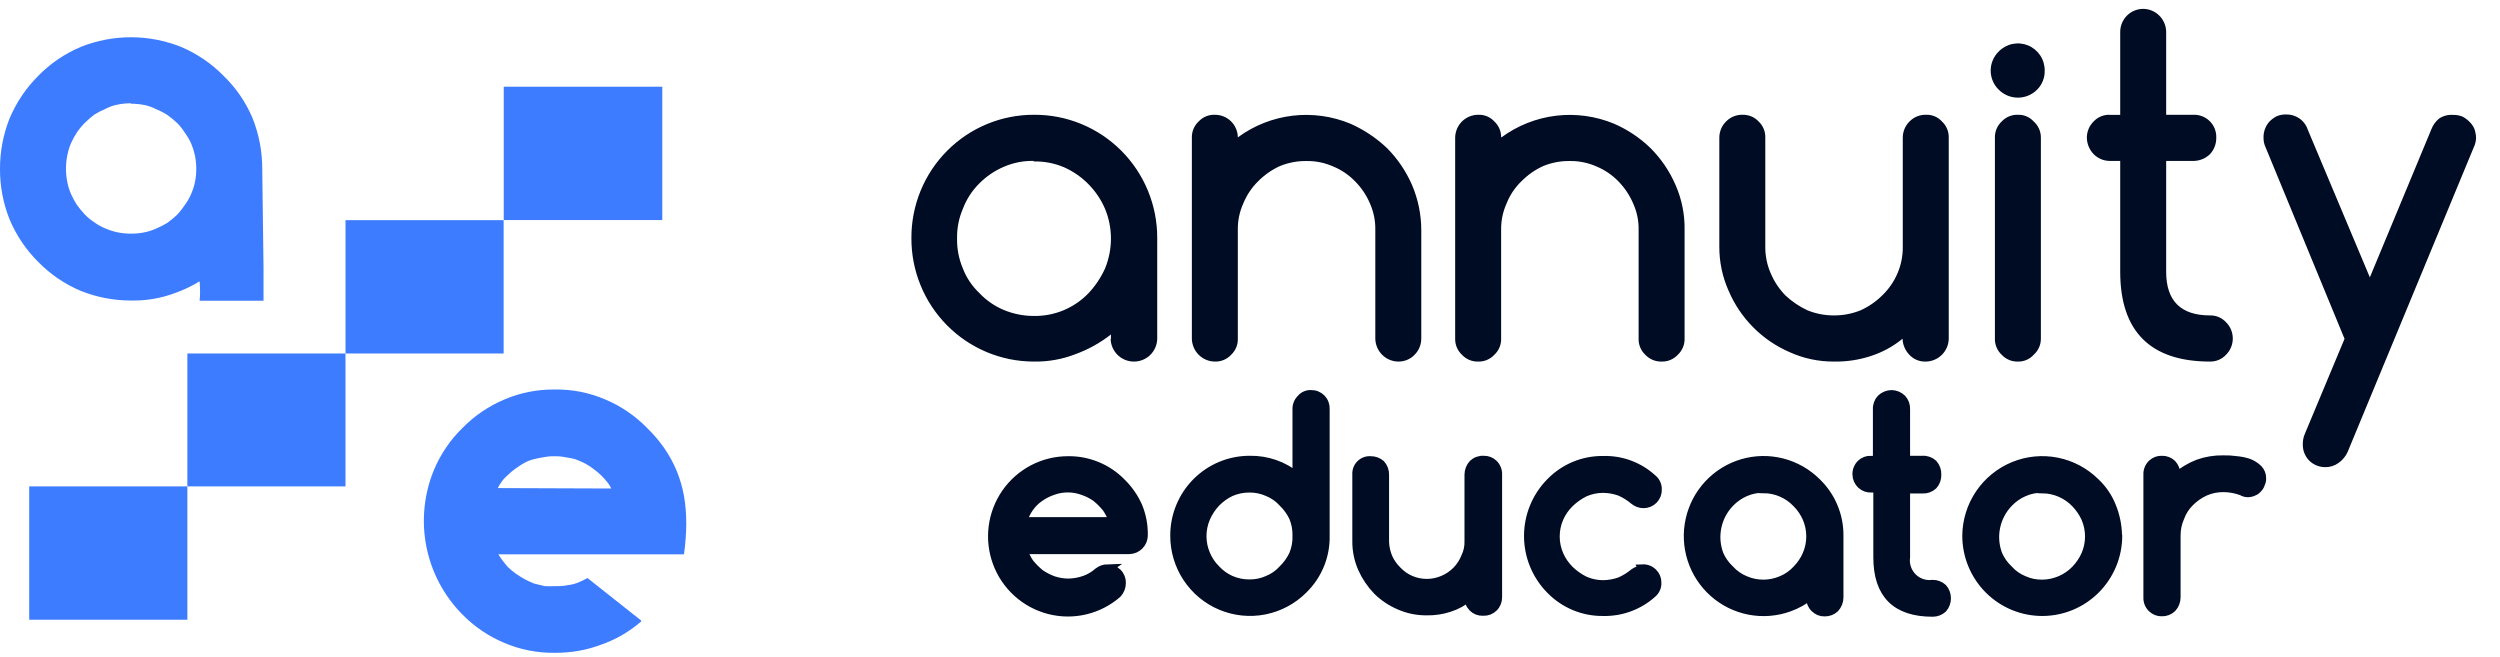 <svg width="137" height="36" viewBox="0 0 137 36" fill="none" xmlns="http://www.w3.org/2000/svg">
<path d="M56.648 8.819C56.086 8.805 55.528 8.915 55.012 9.139C54.51 9.352 54.055 9.661 53.671 10.048C53.273 10.441 52.964 10.916 52.766 11.441C52.545 11.954 52.437 12.508 52.447 13.066C52.436 13.632 52.545 14.194 52.766 14.715C52.964 15.226 53.273 15.686 53.671 16.061C54.048 16.461 54.505 16.777 55.012 16.988C55.531 17.203 56.087 17.314 56.648 17.314C57.209 17.324 57.765 17.218 58.283 17.003C58.8 16.787 59.267 16.467 59.656 16.061C60.027 15.665 60.331 15.21 60.555 14.715C60.77 14.192 60.88 13.632 60.88 13.066C60.879 12.508 60.769 11.956 60.555 11.441C60.118 10.428 59.319 9.617 58.315 9.168C57.788 8.944 57.22 8.834 56.648 8.848V8.819ZM60.88 18.561V18.328C60.286 18.794 59.621 19.161 58.912 19.417C58.19 19.694 57.421 19.829 56.648 19.814C55.765 19.813 54.889 19.637 54.073 19.295C53.257 18.954 52.517 18.454 51.894 17.824C51.271 17.195 50.778 16.447 50.444 15.626C50.109 14.804 49.94 13.925 49.945 13.037C49.942 12.15 50.114 11.271 50.45 10.451C50.787 9.631 51.282 8.886 51.907 8.259C52.531 7.632 53.274 7.135 54.09 6.797C54.907 6.459 55.782 6.287 56.666 6.29C57.552 6.284 58.429 6.455 59.249 6.792C60.068 7.129 60.813 7.625 61.441 8.252C62.068 8.879 62.566 9.625 62.905 10.446C63.244 11.268 63.418 12.148 63.416 13.037V18.561C63.41 18.897 63.272 19.218 63.032 19.452C62.791 19.687 62.469 19.817 62.134 19.814C61.8 19.814 61.48 19.682 61.243 19.448C61.005 19.214 60.868 18.895 60.863 18.561H60.88ZM67.845 7.519C68.722 6.877 69.749 6.471 70.828 6.341C71.906 6.212 72.999 6.363 74.003 6.779C74.746 7.108 75.428 7.563 76.017 8.125C76.592 8.706 77.055 9.39 77.381 10.141C77.712 10.92 77.884 11.759 77.886 12.606V18.538C77.888 18.705 77.857 18.871 77.794 19.026C77.732 19.181 77.638 19.322 77.52 19.441C77.406 19.56 77.269 19.654 77.117 19.718C76.966 19.782 76.803 19.815 76.638 19.814C76.301 19.814 75.978 19.679 75.74 19.44C75.501 19.2 75.367 18.876 75.367 18.538V12.606C75.377 12.102 75.276 11.603 75.071 11.143C74.879 10.693 74.603 10.284 74.258 9.937C73.918 9.585 73.509 9.308 73.057 9.122C72.598 8.918 72.102 8.817 71.6 8.824C71.101 8.817 70.606 8.91 70.143 9.098C69.695 9.303 69.288 9.587 68.942 9.937C68.594 10.28 68.319 10.69 68.135 11.143C67.926 11.602 67.823 12.102 67.833 12.606V18.538C67.841 18.706 67.812 18.873 67.749 19.029C67.686 19.185 67.59 19.326 67.468 19.441C67.355 19.562 67.219 19.658 67.067 19.723C66.914 19.787 66.751 19.818 66.585 19.814C66.248 19.814 65.925 19.679 65.686 19.44C65.448 19.2 65.314 18.876 65.314 18.538V7.542C65.31 7.377 65.341 7.212 65.405 7.059C65.469 6.907 65.565 6.769 65.686 6.657C65.8 6.534 65.94 6.438 66.095 6.374C66.251 6.311 66.418 6.282 66.585 6.29C66.912 6.29 67.226 6.418 67.46 6.648C67.693 6.878 67.827 7.191 67.833 7.519H67.845ZM82.291 7.519C83.168 6.877 84.196 6.471 85.274 6.341C86.352 6.212 87.446 6.363 88.45 6.779C89.195 7.102 89.875 7.558 90.458 8.125C91.035 8.705 91.498 9.389 91.822 10.141C92.163 10.917 92.331 11.758 92.315 12.606V18.538C92.322 18.706 92.292 18.874 92.228 19.03C92.164 19.186 92.067 19.326 91.944 19.441C91.832 19.561 91.697 19.657 91.545 19.721C91.394 19.786 91.231 19.817 91.067 19.814C90.898 19.819 90.731 19.789 90.575 19.725C90.419 19.66 90.278 19.564 90.162 19.441C90.04 19.326 89.943 19.185 89.88 19.029C89.817 18.873 89.789 18.706 89.796 18.538V12.606C89.807 12.102 89.704 11.602 89.495 11.143C89.302 10.695 89.028 10.286 88.688 9.937C88.346 9.587 87.938 9.309 87.486 9.122C87.027 8.918 86.531 8.817 86.029 8.824C85.53 8.816 85.035 8.909 84.572 9.098C84.124 9.301 83.717 9.586 83.371 9.937C83.019 10.277 82.744 10.688 82.564 11.143C82.355 11.602 82.252 12.102 82.262 12.606V18.538C82.269 18.706 82.24 18.874 82.175 19.03C82.112 19.186 82.014 19.326 81.891 19.441C81.779 19.561 81.643 19.657 81.493 19.721C81.341 19.786 81.179 19.817 81.014 19.814C80.847 19.82 80.679 19.791 80.524 19.726C80.368 19.662 80.229 19.564 80.115 19.441C79.991 19.326 79.894 19.186 79.83 19.03C79.766 18.874 79.737 18.706 79.743 18.538V7.542C79.745 7.376 79.779 7.212 79.844 7.059C79.909 6.907 80.002 6.768 80.12 6.652C80.239 6.535 80.378 6.444 80.532 6.382C80.685 6.319 80.849 6.288 81.014 6.29C81.178 6.283 81.341 6.313 81.493 6.376C81.644 6.439 81.78 6.535 81.891 6.657C82.009 6.767 82.103 6.9 82.167 7.049C82.231 7.197 82.263 7.357 82.262 7.519H82.291ZM105.508 19.814C105.344 19.817 105.181 19.786 105.03 19.721C104.879 19.657 104.743 19.561 104.632 19.441C104.403 19.204 104.27 18.89 104.26 18.561C103.745 18.985 103.154 19.307 102.519 19.511C101.869 19.724 101.189 19.826 100.505 19.814C99.669 19.82 98.841 19.645 98.079 19.301C96.574 18.653 95.375 17.449 94.73 15.939C94.387 15.173 94.213 14.342 94.219 13.503V7.542C94.219 7.377 94.251 7.214 94.315 7.062C94.379 6.91 94.473 6.772 94.59 6.657C94.707 6.536 94.847 6.442 95.002 6.379C95.157 6.315 95.323 6.285 95.49 6.29C95.655 6.285 95.818 6.315 95.97 6.378C96.122 6.441 96.26 6.536 96.372 6.657C96.492 6.77 96.587 6.907 96.65 7.06C96.713 7.213 96.743 7.377 96.738 7.542V13.503C96.731 14.014 96.834 14.521 97.04 14.989C97.232 15.438 97.505 15.847 97.847 16.195C98.202 16.527 98.608 16.8 99.048 17.005C99.511 17.193 100.006 17.288 100.505 17.285C101.004 17.287 101.499 17.192 101.961 17.005C102.409 16.802 102.816 16.52 103.163 16.172C103.505 15.84 103.779 15.444 103.97 15.007C104.176 14.539 104.279 14.032 104.272 13.521V7.542C104.272 7.377 104.305 7.214 104.368 7.062C104.432 6.91 104.525 6.772 104.643 6.657C104.76 6.536 104.9 6.442 105.055 6.379C105.209 6.315 105.375 6.285 105.543 6.29C105.707 6.282 105.87 6.311 106.022 6.375C106.173 6.438 106.309 6.535 106.419 6.657C106.54 6.769 106.636 6.907 106.7 7.059C106.764 7.212 106.795 7.377 106.791 7.542V18.561C106.785 18.895 106.648 19.214 106.41 19.448C106.173 19.682 105.853 19.814 105.519 19.814H105.508ZM112.049 3.866C112.055 4.06 112.02 4.253 111.949 4.434C111.876 4.614 111.769 4.778 111.631 4.915C111.353 5.194 110.975 5.351 110.581 5.351C110.187 5.351 109.809 5.194 109.53 4.915C109.39 4.779 109.28 4.616 109.204 4.437C109.128 4.257 109.089 4.064 109.089 3.869C109.089 3.674 109.128 3.481 109.204 3.301C109.28 3.121 109.39 2.959 109.53 2.823C109.735 2.612 109.998 2.468 110.285 2.409C110.572 2.35 110.87 2.378 111.141 2.49C111.412 2.602 111.643 2.793 111.805 3.038C111.967 3.284 112.052 3.572 112.049 3.866ZM109.321 7.542C109.317 7.377 109.348 7.212 109.412 7.059C109.476 6.907 109.572 6.769 109.693 6.657C109.805 6.537 109.941 6.442 110.092 6.379C110.243 6.316 110.406 6.285 110.569 6.29C110.733 6.282 110.897 6.311 111.048 6.375C111.2 6.438 111.336 6.535 111.446 6.657C111.571 6.767 111.671 6.904 111.739 7.056C111.807 7.209 111.842 7.375 111.84 7.542V18.538C111.844 18.708 111.811 18.877 111.743 19.033C111.674 19.189 111.573 19.328 111.446 19.441C111.336 19.564 111.2 19.661 111.049 19.725C110.897 19.79 110.734 19.82 110.569 19.814C110.405 19.817 110.242 19.786 110.091 19.721C109.94 19.657 109.804 19.561 109.693 19.441C109.569 19.326 109.472 19.186 109.408 19.03C109.344 18.874 109.314 18.706 109.321 18.538V7.542ZM115.607 6.296H116.188V1.739C116.189 1.573 116.223 1.409 116.288 1.256C116.353 1.103 116.447 0.965 116.565 0.848C116.683 0.732 116.822 0.64 116.976 0.578C117.129 0.516 117.293 0.485 117.459 0.486C117.788 0.492 118.102 0.626 118.334 0.86C118.567 1.094 118.701 1.409 118.706 1.739V6.29H120.227C120.39 6.287 120.553 6.318 120.704 6.381C120.855 6.443 120.992 6.536 121.107 6.653C121.222 6.77 121.311 6.909 121.37 7.062C121.429 7.215 121.458 7.378 121.452 7.542C121.458 7.877 121.335 8.2 121.11 8.446C120.873 8.677 120.558 8.81 120.227 8.819H118.706V14.896C118.706 16.492 119.513 17.285 121.11 17.285C121.273 17.281 121.436 17.312 121.587 17.377C121.739 17.441 121.874 17.537 121.986 17.658C122.104 17.774 122.197 17.913 122.261 18.066C122.324 18.219 122.357 18.383 122.357 18.549C122.357 18.715 122.324 18.879 122.261 19.032C122.197 19.185 122.104 19.324 121.986 19.441C121.874 19.561 121.739 19.657 121.587 19.721C121.436 19.786 121.273 19.817 121.11 19.814C117.848 19.814 116.188 18.165 116.188 14.896V8.819H115.607C115.277 8.815 114.962 8.681 114.731 8.446C114.497 8.203 114.364 7.88 114.359 7.542C114.359 7.377 114.392 7.214 114.456 7.062C114.519 6.91 114.613 6.772 114.731 6.657C114.843 6.537 114.979 6.442 115.13 6.379C115.281 6.316 115.444 6.285 115.607 6.29V6.296ZM128.481 18.567L124.157 8.079C124.074 7.906 124.035 7.716 124.041 7.525C124.038 7.357 124.069 7.191 124.134 7.036C124.191 6.887 124.277 6.753 124.389 6.639C124.505 6.526 124.638 6.431 124.783 6.36C124.944 6.298 125.116 6.268 125.288 6.272C125.536 6.268 125.779 6.339 125.985 6.476C126.212 6.626 126.381 6.847 126.466 7.106L129.868 15.199L133.24 7.082C133.327 6.855 133.471 6.655 133.658 6.5C133.882 6.349 134.149 6.277 134.418 6.296C134.593 6.291 134.766 6.321 134.929 6.383C135.073 6.455 135.204 6.549 135.318 6.663C135.436 6.775 135.531 6.909 135.596 7.059C135.65 7.217 135.681 7.382 135.689 7.548C135.684 7.741 135.636 7.93 135.55 8.102L128.643 24.784C128.533 25.017 128.365 25.217 128.156 25.366C127.949 25.518 127.698 25.6 127.442 25.599C127.274 25.603 127.107 25.572 126.952 25.509C126.796 25.446 126.655 25.352 126.536 25.232C126.424 25.115 126.335 24.976 126.276 24.824C126.218 24.672 126.19 24.51 126.194 24.347C126.19 24.146 126.229 23.947 126.31 23.764L128.481 18.567Z" fill="#000C24"/>
<path d="M61.019 28.582C60.928 28.319 60.803 28.068 60.648 27.837C60.475 27.622 60.281 27.427 60.067 27.254C59.839 27.093 59.589 26.968 59.324 26.881C59.066 26.788 58.792 26.74 58.517 26.741C58.241 26.74 57.965 26.788 57.705 26.881C57.443 26.969 57.194 27.094 56.968 27.254C56.74 27.411 56.544 27.608 56.387 27.837C56.23 28.063 56.112 28.316 56.039 28.582H61.019ZM60.67 31.181C60.773 31.175 60.876 31.191 60.972 31.227C61.068 31.263 61.156 31.319 61.229 31.391C61.303 31.462 61.361 31.549 61.399 31.644C61.438 31.739 61.457 31.842 61.454 31.945C61.455 32.16 61.374 32.369 61.228 32.527C60.724 32.966 60.121 33.276 59.472 33.43C58.823 33.584 58.146 33.578 57.499 33.412C56.853 33.246 56.256 32.926 55.76 32.478C55.263 32.031 54.882 31.469 54.649 30.842C54.416 30.214 54.338 29.539 54.421 28.874C54.504 28.21 54.747 27.575 55.127 27.025C55.508 26.475 56.016 26.026 56.607 25.715C57.198 25.405 57.856 25.244 58.523 25.244C59.068 25.235 59.608 25.338 60.112 25.545C60.616 25.752 61.073 26.06 61.454 26.45C61.836 26.823 62.143 27.266 62.36 27.755C62.565 28.254 62.666 28.789 62.656 29.328C62.656 29.432 62.637 29.535 62.598 29.631C62.559 29.727 62.501 29.815 62.428 29.888C62.355 29.962 62.269 30.02 62.173 30.06C62.078 30.1 61.976 30.121 61.872 30.121H56.068C56.142 30.385 56.26 30.635 56.416 30.861C56.59 31.074 56.785 31.269 56.997 31.443C57.219 31.594 57.459 31.718 57.711 31.811C57.98 31.902 58.262 31.949 58.547 31.95C58.853 31.945 59.157 31.89 59.446 31.787C59.717 31.69 59.968 31.542 60.183 31.35C60.329 31.235 60.508 31.169 60.694 31.164L60.67 31.181ZM71.072 29.346C71.079 29.004 71.016 28.665 70.886 28.349C70.743 28.047 70.546 27.772 70.305 27.54C70.076 27.285 69.792 27.086 69.476 26.957C69.156 26.814 68.809 26.742 68.46 26.747C68.111 26.746 67.765 26.818 67.444 26.957C67.141 27.101 66.866 27.298 66.632 27.54C66.401 27.783 66.215 28.065 66.08 28.373C65.942 28.691 65.871 29.034 65.871 29.381C65.871 29.728 65.942 30.071 66.08 30.389C66.209 30.694 66.396 30.972 66.632 31.204C66.86 31.452 67.137 31.651 67.444 31.787C67.765 31.926 68.111 31.998 68.46 31.997C68.809 32.002 69.156 31.93 69.476 31.787C69.793 31.658 70.076 31.459 70.305 31.204C70.546 30.97 70.743 30.693 70.886 30.389C71.019 30.066 71.083 29.718 71.072 29.369V29.346ZM68.483 25.221C69.425 25.203 70.344 25.523 71.072 26.124V22.435C71.068 22.327 71.086 22.22 71.126 22.119C71.166 22.019 71.227 21.928 71.304 21.853C71.372 21.773 71.456 21.711 71.552 21.671C71.648 21.63 71.751 21.613 71.855 21.62C71.958 21.618 72.061 21.637 72.156 21.677C72.251 21.716 72.337 21.775 72.409 21.849C72.481 21.924 72.537 22.012 72.573 22.109C72.61 22.205 72.626 22.309 72.621 22.412V29.346C72.634 29.894 72.534 30.438 72.327 30.946C72.12 31.453 71.812 31.912 71.42 32.294C70.842 32.875 70.105 33.27 69.302 33.43C68.5 33.59 67.668 33.506 66.913 33.19C66.158 32.874 65.513 32.34 65.061 31.655C64.609 30.971 64.37 30.167 64.374 29.346C64.373 28.803 64.479 28.266 64.686 27.765C64.892 27.264 65.195 26.808 65.578 26.425C65.96 26.042 66.414 25.738 66.914 25.531C67.413 25.325 67.949 25.219 68.489 25.221H68.483ZM81.252 33.5C81.154 33.503 81.056 33.486 80.964 33.45C80.872 33.414 80.789 33.359 80.718 33.291C80.643 33.214 80.583 33.123 80.544 33.023C80.504 32.923 80.484 32.816 80.486 32.708C80.174 32.971 79.813 33.169 79.424 33.291C79.022 33.424 78.599 33.487 78.176 33.477C77.667 33.482 77.163 33.379 76.696 33.174C76.244 32.983 75.832 32.709 75.483 32.364C75.137 32.006 74.856 31.59 74.653 31.135C74.449 30.666 74.346 30.16 74.351 29.649V26.007C74.343 25.904 74.358 25.801 74.394 25.704C74.429 25.608 74.486 25.52 74.558 25.448C74.631 25.375 74.719 25.319 74.816 25.284C74.912 25.249 75.015 25.235 75.117 25.244C75.32 25.241 75.516 25.314 75.669 25.448C75.81 25.608 75.885 25.817 75.877 26.03V29.695C75.886 29.99 75.949 30.28 76.064 30.552C76.184 30.823 76.356 31.068 76.569 31.274C76.772 31.489 77.017 31.662 77.288 31.781C77.572 31.904 77.878 31.968 78.188 31.968C78.497 31.968 78.803 31.904 79.087 31.781C79.366 31.663 79.618 31.49 79.83 31.274C80.038 31.06 80.202 30.806 80.312 30.529C80.445 30.255 80.509 29.953 80.498 29.649V26.007C80.5 25.791 80.582 25.582 80.73 25.424C80.808 25.353 80.899 25.298 80.999 25.263C81.099 25.228 81.205 25.213 81.31 25.221C81.407 25.217 81.504 25.234 81.595 25.269C81.686 25.304 81.769 25.357 81.838 25.424C81.917 25.499 81.978 25.59 82.017 25.691C82.058 25.791 82.076 25.899 82.071 26.007V32.737C82.072 32.839 82.052 32.941 82.012 33.035C81.973 33.13 81.915 33.216 81.841 33.287C81.768 33.358 81.681 33.414 81.586 33.451C81.491 33.487 81.389 33.504 81.287 33.5H81.252ZM90.011 31.169C90.118 31.164 90.226 31.182 90.326 31.222C90.427 31.263 90.517 31.324 90.591 31.403C90.66 31.472 90.714 31.555 90.75 31.646C90.786 31.737 90.803 31.835 90.8 31.933C90.805 32.043 90.785 32.153 90.74 32.254C90.696 32.355 90.629 32.445 90.544 32.516C89.809 33.177 88.85 33.533 87.863 33.512C87.323 33.52 86.787 33.417 86.288 33.209C85.789 33.002 85.338 32.694 84.961 32.306C84.192 31.525 83.76 30.471 83.76 29.372C83.76 28.273 84.192 27.219 84.961 26.438C85.337 26.049 85.789 25.741 86.288 25.533C86.787 25.326 87.323 25.224 87.863 25.232C88.852 25.204 89.812 25.561 90.544 26.229C90.633 26.298 90.703 26.386 90.752 26.487C90.8 26.588 90.825 26.699 90.823 26.811C90.828 26.914 90.812 27.017 90.776 27.113C90.739 27.209 90.684 27.297 90.613 27.372C90.542 27.446 90.456 27.505 90.362 27.544C90.267 27.584 90.165 27.605 90.063 27.604C89.876 27.602 89.696 27.536 89.552 27.417C89.316 27.217 89.052 27.052 88.768 26.928C88.478 26.825 88.172 26.769 87.863 26.765C87.514 26.763 87.168 26.834 86.847 26.974C86.542 27.124 86.262 27.32 86.017 27.557C85.772 27.794 85.574 28.077 85.437 28.39C85.299 28.708 85.228 29.051 85.228 29.398C85.228 29.745 85.299 30.088 85.437 30.406C85.574 30.721 85.772 31.006 86.017 31.245C86.262 31.482 86.542 31.679 86.847 31.828C87.168 31.968 87.514 32.04 87.863 32.038C88.172 32.033 88.478 31.978 88.768 31.875C89.051 31.752 89.316 31.589 89.552 31.391C89.695 31.289 89.865 31.232 90.04 31.228L90.011 31.169ZM96.639 26.759C96.29 26.754 95.943 26.826 95.623 26.968C95.311 27.106 95.029 27.304 94.793 27.551C94.435 27.921 94.191 28.386 94.088 28.891C93.985 29.395 94.028 29.919 94.213 30.401C94.351 30.708 94.548 30.986 94.793 31.216C95.024 31.469 95.307 31.668 95.623 31.799C95.941 31.937 96.284 32.009 96.63 32.009C96.977 32.009 97.32 31.937 97.637 31.799C97.953 31.667 98.236 31.468 98.467 31.216C98.699 30.98 98.886 30.704 99.019 30.401C99.156 30.082 99.228 29.739 99.228 29.392C99.228 29.046 99.156 28.703 99.019 28.384C98.886 28.082 98.699 27.808 98.467 27.575C98.232 27.325 97.948 27.126 97.634 26.99C97.32 26.854 96.981 26.783 96.639 26.782V26.759ZM99.228 32.749V32.609C98.867 32.898 98.461 33.124 98.026 33.279C97.331 33.527 96.582 33.584 95.858 33.443C95.133 33.302 94.46 32.969 93.907 32.478C93.355 31.987 92.943 31.356 92.716 30.651C92.489 29.946 92.454 29.193 92.616 28.47C92.777 27.747 93.128 27.081 93.633 26.541C94.138 26.001 94.778 25.606 95.487 25.399C96.195 25.191 96.946 25.178 97.661 25.361C98.376 25.544 99.029 25.916 99.553 26.438C99.943 26.815 100.254 27.267 100.464 27.768C100.675 28.269 100.781 28.808 100.777 29.352V32.743C100.776 32.959 100.693 33.168 100.545 33.325C100.396 33.464 100.198 33.539 99.994 33.535C99.895 33.538 99.797 33.521 99.706 33.485C99.614 33.449 99.531 33.394 99.46 33.325C99.382 33.251 99.32 33.16 99.28 33.06C99.24 32.959 99.222 32.851 99.228 32.743V32.749ZM102.536 25.232H102.879V22.435C102.872 22.329 102.888 22.223 102.924 22.123C102.96 22.023 103.015 21.931 103.087 21.853C103.245 21.705 103.452 21.621 103.668 21.62C103.874 21.627 104.07 21.71 104.219 21.853C104.291 21.931 104.347 22.023 104.383 22.123C104.419 22.223 104.434 22.329 104.428 22.435V25.221H105.351C105.457 25.213 105.562 25.228 105.662 25.263C105.762 25.298 105.854 25.353 105.932 25.424C106.073 25.584 106.148 25.793 106.14 26.007C106.15 26.221 106.075 26.431 105.932 26.59C105.854 26.662 105.762 26.718 105.663 26.754C105.563 26.79 105.457 26.805 105.351 26.799H104.428V30.534C104.401 30.736 104.421 30.941 104.486 31.133C104.551 31.326 104.66 31.501 104.803 31.645C104.945 31.788 105.12 31.897 105.312 31.962C105.503 32.027 105.708 32.047 105.908 32.02C106.112 32.018 106.309 32.093 106.46 32.23C106.594 32.384 106.668 32.582 106.668 32.786C106.668 32.991 106.594 33.189 106.46 33.343C106.309 33.48 106.112 33.555 105.908 33.553C103.9 33.553 102.902 32.556 102.902 30.534V26.747H102.559C102.458 26.753 102.356 26.739 102.26 26.705C102.164 26.671 102.077 26.618 102.001 26.549C101.927 26.479 101.867 26.396 101.825 26.303C101.783 26.21 101.761 26.109 101.758 26.007C101.753 25.899 101.771 25.791 101.812 25.691C101.851 25.59 101.912 25.499 101.99 25.424C102.061 25.356 102.145 25.303 102.237 25.268C102.329 25.233 102.426 25.217 102.524 25.221L102.536 25.232ZM116.054 29.358C116.054 29.903 115.947 30.443 115.739 30.947C115.531 31.451 115.226 31.909 114.842 32.295C114.457 32.681 114.001 32.987 113.499 33.196C112.997 33.404 112.459 33.512 111.916 33.512C111.372 33.512 110.834 33.404 110.332 33.196C109.83 32.987 109.374 32.681 108.989 32.295C108.605 31.909 108.3 31.451 108.092 30.947C107.884 30.443 107.777 29.903 107.777 29.358C107.784 28.54 108.031 27.744 108.487 27.067C108.943 26.39 109.588 25.863 110.341 25.552C111.093 25.241 111.92 25.16 112.719 25.319C113.517 25.477 114.251 25.869 114.829 26.444C115.218 26.81 115.521 27.258 115.717 27.755C115.921 28.255 116.031 28.788 116.042 29.328L116.054 29.358ZM111.916 26.759C111.566 26.754 111.219 26.825 110.9 26.968C110.587 27.105 110.305 27.303 110.07 27.551C109.712 27.921 109.467 28.386 109.365 28.891C109.261 29.395 109.305 29.919 109.49 30.401C109.627 30.708 109.824 30.986 110.07 31.216C110.299 31.471 110.583 31.67 110.9 31.799C111.219 31.942 111.566 32.014 111.916 32.009C112.257 32.005 112.594 31.934 112.908 31.799C113.222 31.664 113.506 31.468 113.744 31.222C113.973 30.983 114.159 30.708 114.295 30.406C114.433 30.088 114.504 29.745 114.504 29.398C114.504 29.051 114.433 28.708 114.295 28.39C114.158 28.091 113.972 27.817 113.744 27.58C113.507 27.332 113.223 27.134 112.909 26.998C112.595 26.862 112.258 26.791 111.916 26.788V26.759ZM119.252 26.007V26.147C119.609 25.84 120.015 25.596 120.453 25.424C120.898 25.265 121.368 25.188 121.841 25.197C122.073 25.192 122.306 25.205 122.537 25.238C122.772 25.258 123.004 25.305 123.228 25.378C123.417 25.453 123.591 25.564 123.738 25.704C123.805 25.771 123.857 25.852 123.892 25.94C123.927 26.028 123.944 26.122 123.941 26.217C123.945 26.32 123.921 26.423 123.872 26.514C123.845 26.613 123.791 26.701 123.715 26.77C123.654 26.845 123.574 26.901 123.483 26.934C123.389 26.979 123.286 27.003 123.181 27.003C123.067 27.003 122.954 26.97 122.856 26.91C122.532 26.788 122.188 26.724 121.841 26.724C121.491 26.721 121.145 26.793 120.825 26.934C120.515 27.076 120.234 27.273 119.995 27.516C119.757 27.75 119.575 28.035 119.461 28.349C119.321 28.663 119.25 29.003 119.252 29.346V32.737C119.251 32.954 119.168 33.162 119.02 33.32C118.871 33.459 118.672 33.535 118.468 33.529C118.37 33.532 118.272 33.515 118.181 33.479C118.088 33.443 118.005 33.389 117.934 33.32C117.856 33.245 117.795 33.154 117.755 33.054C117.715 32.953 117.697 32.845 117.702 32.737V26.007C117.697 25.899 117.715 25.791 117.756 25.691C117.795 25.59 117.856 25.499 117.934 25.424C118.005 25.356 118.089 25.303 118.181 25.268C118.273 25.233 118.37 25.217 118.468 25.221C118.67 25.214 118.866 25.288 119.014 25.424C119.161 25.582 119.244 25.791 119.246 26.007H119.252Z" fill="#000C24"/>
<path d="M61.019 28.582C60.928 28.319 60.803 28.068 60.648 27.837C60.475 27.622 60.281 27.427 60.067 27.254C59.839 27.093 59.589 26.968 59.324 26.881C59.066 26.788 58.792 26.74 58.517 26.741C58.241 26.74 57.965 26.788 57.705 26.881C57.443 26.969 57.194 27.094 56.968 27.254C56.74 27.411 56.544 27.608 56.387 27.837C56.23 28.063 56.112 28.316 56.039 28.582H61.019ZM60.67 31.181C60.773 31.175 60.876 31.191 60.972 31.227C61.068 31.263 61.156 31.319 61.229 31.391C61.303 31.462 61.361 31.549 61.399 31.644C61.438 31.739 61.457 31.842 61.454 31.945C61.455 32.16 61.374 32.369 61.228 32.527C60.724 32.966 60.121 33.276 59.472 33.43C58.823 33.584 58.146 33.578 57.499 33.412C56.853 33.246 56.256 32.926 55.76 32.478C55.263 32.031 54.882 31.469 54.649 30.842C54.416 30.214 54.338 29.539 54.421 28.874C54.504 28.21 54.747 27.575 55.127 27.025C55.508 26.475 56.016 26.026 56.607 25.715C57.198 25.405 57.856 25.244 58.523 25.244C59.068 25.235 59.608 25.338 60.112 25.545C60.616 25.752 61.073 26.06 61.454 26.45C61.836 26.823 62.143 27.266 62.36 27.755C62.565 28.254 62.666 28.789 62.656 29.328C62.656 29.432 62.637 29.535 62.598 29.631C62.559 29.727 62.501 29.815 62.428 29.888C62.355 29.962 62.269 30.02 62.173 30.06C62.078 30.1 61.976 30.121 61.872 30.121H56.068C56.142 30.385 56.26 30.635 56.416 30.861C56.59 31.074 56.785 31.269 56.997 31.443C57.219 31.594 57.459 31.718 57.711 31.811C57.98 31.902 58.262 31.949 58.547 31.95C58.853 31.945 59.157 31.89 59.446 31.787C59.717 31.69 59.968 31.542 60.183 31.35C60.329 31.235 60.508 31.169 60.694 31.164L60.67 31.181ZM71.072 29.346C71.079 29.004 71.016 28.665 70.886 28.349C70.743 28.047 70.546 27.772 70.305 27.54C70.076 27.285 69.792 27.086 69.476 26.957C69.156 26.814 68.809 26.742 68.46 26.747C68.111 26.746 67.765 26.818 67.444 26.957C67.141 27.101 66.866 27.298 66.632 27.54C66.401 27.783 66.215 28.065 66.08 28.373C65.942 28.691 65.871 29.034 65.871 29.381C65.871 29.728 65.942 30.071 66.08 30.389C66.209 30.694 66.396 30.972 66.632 31.204C66.86 31.452 67.137 31.651 67.444 31.787C67.765 31.926 68.111 31.998 68.46 31.997C68.809 32.002 69.156 31.93 69.476 31.787C69.793 31.658 70.076 31.459 70.305 31.204C70.546 30.97 70.743 30.693 70.886 30.389C71.019 30.066 71.083 29.718 71.072 29.369V29.346ZM68.483 25.221C69.425 25.203 70.344 25.523 71.072 26.124V22.435C71.068 22.327 71.086 22.22 71.126 22.119C71.166 22.019 71.227 21.928 71.304 21.853C71.372 21.773 71.456 21.711 71.552 21.671C71.648 21.63 71.751 21.613 71.855 21.62C71.958 21.618 72.061 21.637 72.156 21.677C72.251 21.716 72.337 21.775 72.409 21.849C72.481 21.924 72.537 22.012 72.573 22.109C72.61 22.205 72.626 22.309 72.621 22.412V29.346C72.634 29.894 72.534 30.438 72.327 30.946C72.12 31.453 71.812 31.912 71.42 32.294C70.842 32.875 70.105 33.27 69.302 33.43C68.5 33.59 67.668 33.506 66.913 33.19C66.158 32.874 65.513 32.34 65.061 31.655C64.609 30.971 64.37 30.167 64.374 29.346C64.373 28.803 64.479 28.266 64.686 27.765C64.892 27.264 65.195 26.808 65.578 26.425C65.96 26.042 66.414 25.738 66.914 25.531C67.413 25.325 67.949 25.219 68.489 25.221H68.483ZM81.252 33.5C81.154 33.503 81.056 33.486 80.964 33.45C80.872 33.414 80.789 33.359 80.718 33.291C80.643 33.214 80.583 33.123 80.544 33.023C80.504 32.923 80.484 32.816 80.486 32.708C80.174 32.971 79.813 33.169 79.424 33.291C79.022 33.424 78.599 33.487 78.176 33.477C77.667 33.482 77.163 33.379 76.696 33.174C76.244 32.983 75.832 32.709 75.483 32.364C75.137 32.006 74.856 31.59 74.653 31.135C74.449 30.666 74.346 30.16 74.351 29.649V26.007C74.343 25.904 74.358 25.801 74.394 25.704C74.429 25.608 74.486 25.52 74.558 25.448C74.631 25.375 74.719 25.319 74.816 25.284C74.912 25.249 75.015 25.235 75.117 25.244C75.32 25.241 75.516 25.314 75.669 25.448C75.81 25.608 75.885 25.817 75.877 26.03V29.695C75.886 29.99 75.949 30.28 76.064 30.552C76.184 30.823 76.356 31.068 76.569 31.274C76.772 31.489 77.017 31.662 77.288 31.781C77.572 31.904 77.878 31.968 78.188 31.968C78.497 31.968 78.803 31.904 79.087 31.781C79.366 31.663 79.618 31.49 79.83 31.274C80.038 31.06 80.201 30.806 80.312 30.529C80.445 30.255 80.509 29.953 80.498 29.649V26.007C80.5 25.791 80.582 25.582 80.73 25.424C80.808 25.353 80.899 25.298 80.999 25.263C81.099 25.228 81.205 25.213 81.31 25.221C81.407 25.217 81.504 25.234 81.595 25.269C81.686 25.304 81.769 25.357 81.838 25.424C81.917 25.499 81.978 25.59 82.017 25.691C82.058 25.791 82.076 25.899 82.071 26.007V32.737C82.072 32.839 82.052 32.941 82.012 33.035C81.973 33.13 81.915 33.216 81.841 33.287C81.768 33.358 81.681 33.414 81.586 33.451C81.491 33.487 81.389 33.504 81.287 33.5H81.252ZM90.011 31.169C90.118 31.164 90.226 31.182 90.326 31.222C90.427 31.263 90.517 31.324 90.591 31.403C90.66 31.472 90.714 31.555 90.75 31.646C90.786 31.737 90.803 31.835 90.8 31.933C90.805 32.043 90.785 32.153 90.74 32.254C90.696 32.355 90.629 32.445 90.544 32.516C89.809 33.177 88.85 33.533 87.863 33.512C87.323 33.52 86.787 33.417 86.288 33.209C85.789 33.002 85.338 32.694 84.961 32.306C84.192 31.525 83.76 30.471 83.76 29.372C83.76 28.273 84.192 27.219 84.961 26.438C85.337 26.049 85.789 25.741 86.288 25.533C86.787 25.326 87.323 25.224 87.863 25.232C88.852 25.204 89.812 25.561 90.544 26.229C90.633 26.298 90.703 26.386 90.752 26.487C90.8 26.588 90.825 26.699 90.823 26.811C90.828 26.914 90.812 27.017 90.776 27.113C90.739 27.209 90.684 27.297 90.613 27.372C90.542 27.446 90.456 27.505 90.362 27.544C90.267 27.584 90.165 27.605 90.063 27.604C89.876 27.602 89.696 27.536 89.552 27.417C89.316 27.217 89.052 27.052 88.768 26.928C88.478 26.825 88.172 26.769 87.863 26.765C87.514 26.763 87.168 26.834 86.847 26.974C86.542 27.124 86.262 27.32 86.017 27.557C85.772 27.794 85.574 28.077 85.437 28.39C85.299 28.708 85.228 29.051 85.228 29.398C85.228 29.745 85.299 30.088 85.437 30.406C85.574 30.721 85.772 31.006 86.017 31.245C86.262 31.482 86.542 31.679 86.847 31.828C87.168 31.968 87.514 32.04 87.863 32.038C88.172 32.033 88.478 31.978 88.768 31.875C89.051 31.752 89.316 31.589 89.552 31.391C89.695 31.289 89.865 31.232 90.04 31.228L90.011 31.169ZM96.639 26.759C96.29 26.754 95.943 26.826 95.623 26.968C95.311 27.106 95.029 27.304 94.793 27.551C94.435 27.921 94.191 28.386 94.088 28.891C93.985 29.395 94.028 29.919 94.213 30.401C94.35 30.708 94.548 30.986 94.793 31.216C95.024 31.469 95.307 31.668 95.623 31.799C95.941 31.937 96.284 32.009 96.63 32.009C96.977 32.009 97.32 31.937 97.637 31.799C97.953 31.667 98.236 31.468 98.467 31.216C98.699 30.98 98.886 30.704 99.019 30.401C99.156 30.082 99.228 29.739 99.228 29.392C99.228 29.046 99.156 28.703 99.019 28.384C98.886 28.082 98.699 27.808 98.467 27.575C98.232 27.325 97.948 27.126 97.634 26.99C97.32 26.854 96.981 26.783 96.639 26.782V26.759ZM99.228 32.749V32.609C98.867 32.898 98.461 33.124 98.026 33.279C97.331 33.527 96.582 33.584 95.858 33.443C95.133 33.302 94.46 32.969 93.907 32.478C93.355 31.987 92.943 31.356 92.716 30.651C92.489 29.946 92.454 29.193 92.616 28.47C92.777 27.747 93.128 27.081 93.633 26.541C94.138 26.001 94.778 25.606 95.487 25.399C96.195 25.191 96.946 25.178 97.661 25.361C98.376 25.544 99.029 25.916 99.553 26.438C99.943 26.815 100.254 27.267 100.464 27.768C100.675 28.269 100.781 28.808 100.777 29.352V32.743C100.776 32.959 100.693 33.168 100.545 33.325C100.396 33.464 100.198 33.539 99.994 33.535C99.895 33.538 99.797 33.521 99.706 33.485C99.614 33.449 99.531 33.394 99.46 33.325C99.382 33.251 99.32 33.16 99.28 33.06C99.24 32.959 99.222 32.851 99.228 32.743V32.749ZM102.536 25.232H102.879V22.435C102.872 22.329 102.888 22.223 102.924 22.123C102.96 22.023 103.015 21.931 103.087 21.853C103.245 21.705 103.452 21.621 103.668 21.62C103.874 21.627 104.07 21.71 104.219 21.853C104.291 21.931 104.347 22.023 104.383 22.123C104.419 22.223 104.434 22.329 104.428 22.435V25.221H105.351C105.457 25.213 105.562 25.228 105.662 25.263C105.762 25.298 105.854 25.353 105.932 25.424C106.073 25.584 106.148 25.793 106.14 26.007C106.15 26.221 106.075 26.431 105.932 26.59C105.854 26.662 105.762 26.718 105.663 26.754C105.563 26.79 105.457 26.805 105.351 26.799H104.428V30.534C104.401 30.736 104.421 30.941 104.486 31.133C104.551 31.326 104.66 31.501 104.803 31.645C104.945 31.788 105.12 31.897 105.312 31.962C105.503 32.027 105.708 32.047 105.908 32.02C106.112 32.018 106.309 32.093 106.46 32.23C106.594 32.384 106.668 32.582 106.668 32.786C106.668 32.991 106.594 33.189 106.46 33.343C106.309 33.48 106.112 33.555 105.908 33.553C103.9 33.553 102.902 32.556 102.902 30.534V26.747H102.559C102.458 26.753 102.356 26.739 102.26 26.705C102.164 26.671 102.077 26.618 102.001 26.549C101.927 26.479 101.867 26.396 101.825 26.303C101.783 26.21 101.761 26.109 101.758 26.007C101.753 25.899 101.771 25.791 101.812 25.691C101.851 25.59 101.912 25.499 101.99 25.424C102.061 25.356 102.145 25.303 102.237 25.268C102.329 25.233 102.426 25.217 102.524 25.221L102.536 25.232ZM116.054 29.358C116.054 29.903 115.947 30.443 115.739 30.947C115.531 31.451 115.226 31.909 114.842 32.295C114.457 32.681 114.001 32.987 113.499 33.196C112.997 33.404 112.459 33.512 111.916 33.512C111.372 33.512 110.834 33.404 110.332 33.196C109.83 32.987 109.374 32.681 108.989 32.295C108.605 31.909 108.3 31.451 108.092 30.947C107.884 30.443 107.777 29.903 107.777 29.358C107.784 28.54 108.031 27.744 108.487 27.067C108.943 26.39 109.588 25.863 110.341 25.552C111.093 25.241 111.92 25.16 112.719 25.319C113.517 25.477 114.251 25.869 114.829 26.444C115.218 26.81 115.521 27.258 115.717 27.755C115.921 28.255 116.031 28.788 116.042 29.328L116.054 29.358ZM111.916 26.759C111.566 26.754 111.219 26.825 110.9 26.968C110.587 27.105 110.305 27.303 110.07 27.551C109.712 27.921 109.467 28.386 109.365 28.891C109.261 29.395 109.305 29.919 109.49 30.401C109.627 30.708 109.824 30.986 110.07 31.216C110.299 31.471 110.583 31.67 110.9 31.799C111.219 31.942 111.566 32.014 111.916 32.009C112.257 32.005 112.594 31.934 112.908 31.799C113.222 31.664 113.506 31.468 113.744 31.222C113.973 30.983 114.159 30.708 114.295 30.406C114.433 30.088 114.504 29.745 114.504 29.398C114.504 29.051 114.433 28.708 114.295 28.39C114.158 28.091 113.972 27.817 113.744 27.58C113.507 27.332 113.223 27.134 112.909 26.998C112.595 26.862 112.258 26.791 111.916 26.788V26.759ZM119.252 26.007V26.147C119.609 25.84 120.015 25.596 120.453 25.424C120.898 25.265 121.368 25.188 121.841 25.197C122.073 25.192 122.306 25.205 122.537 25.238C122.772 25.258 123.004 25.305 123.228 25.378C123.417 25.453 123.591 25.564 123.738 25.704C123.805 25.771 123.857 25.852 123.892 25.94C123.927 26.028 123.944 26.122 123.941 26.217C123.945 26.32 123.921 26.423 123.872 26.514C123.845 26.613 123.791 26.701 123.715 26.77C123.654 26.845 123.574 26.901 123.483 26.934C123.389 26.979 123.286 27.003 123.181 27.003C123.067 27.003 122.954 26.97 122.856 26.91C122.532 26.788 122.188 26.724 121.841 26.724C121.491 26.721 121.145 26.793 120.825 26.934C120.515 27.076 120.234 27.273 119.995 27.516C119.757 27.75 119.575 28.035 119.461 28.349C119.321 28.663 119.25 29.003 119.252 29.346V32.737C119.251 32.954 119.168 33.162 119.02 33.32C118.871 33.459 118.672 33.535 118.468 33.529C118.37 33.532 118.272 33.515 118.18 33.479C118.088 33.443 118.005 33.389 117.934 33.32C117.856 33.245 117.795 33.154 117.755 33.054C117.715 32.953 117.697 32.845 117.702 32.737V26.007C117.697 25.899 117.715 25.791 117.755 25.691C117.795 25.59 117.856 25.499 117.934 25.424C118.005 25.356 118.089 25.303 118.181 25.268C118.273 25.233 118.37 25.217 118.468 25.221C118.67 25.214 118.866 25.288 119.014 25.424C119.161 25.582 119.244 25.791 119.246 26.007H119.252Z" stroke="#000C24" stroke-width="0.488" stroke-miterlimit="10"/>
<path d="M10.268 26.654H1.602V33.961H10.268V26.654Z" fill="#3D7BFF"/>
<path d="M18.933 19.371H10.268L10.268 26.654H18.933V19.371Z" fill="#3D7BFF"/>
<path d="M27.599 12.065H18.934V19.371L27.599 19.371V12.065Z" fill="#3D7BFF"/>
<path d="M36.293 4.752H27.605V12.059H36.293V4.752Z" fill="#3D7BFF"/>
<path fill-rule="evenodd" clip-rule="evenodd" d="M33.495 26.77C33.45 26.672 33.396 26.579 33.333 26.491C33.106 26.19 32.836 25.925 32.532 25.704C32.386 25.59 32.231 25.488 32.068 25.401C31.894 25.314 31.716 25.236 31.534 25.168C31.343 25.116 31.149 25.077 30.953 25.052C30.762 25.012 30.567 24.996 30.373 25.005C30.188 24.997 30.003 25.013 29.821 25.052C29.625 25.077 29.431 25.116 29.241 25.168C29.056 25.213 28.878 25.284 28.713 25.378C28.553 25.471 28.398 25.572 28.248 25.681C28.091 25.792 27.944 25.917 27.807 26.054C27.667 26.174 27.543 26.313 27.442 26.467C27.379 26.555 27.325 26.649 27.279 26.747L33.495 26.77ZM35.138 34.007V34.054C34.492 34.615 33.745 35.048 32.938 35.33C32.125 35.634 31.263 35.784 30.396 35.773C29.454 35.786 28.519 35.604 27.651 35.237C26.779 34.874 25.99 34.339 25.329 33.663C24.329 32.651 23.647 31.365 23.368 29.967C23.09 28.568 23.227 27.118 23.762 25.797C24.122 24.922 24.655 24.129 25.329 23.467C25.99 22.79 26.779 22.253 27.651 21.888C28.518 21.518 29.453 21.334 30.396 21.346C31.34 21.329 32.278 21.512 33.147 21.882C34.019 22.246 34.809 22.783 35.469 23.461C35.812 23.794 36.123 24.159 36.397 24.55C37.529 26.194 37.802 28.006 37.483 30.377H27.308C27.378 30.47 27.424 30.564 27.494 30.657C27.61 30.797 27.72 30.96 27.86 31.1C27.991 31.224 28.13 31.339 28.277 31.443C28.435 31.553 28.597 31.654 28.765 31.746C28.929 31.834 29.097 31.911 29.27 31.979L29.85 32.119C30.044 32.131 30.238 32.131 30.431 32.119C30.648 32.129 30.867 32.113 31.081 32.073C31.279 32.05 31.474 32.003 31.661 31.933C31.844 31.857 32.022 31.771 32.195 31.677L35.138 34.007Z" fill="#3D7BFF"/>
<path fill-rule="evenodd" clip-rule="evenodd" d="M7.174 5.66C6.932 5.659 6.691 5.683 6.454 5.73C6.221 5.773 5.996 5.852 5.787 5.963C5.571 6.053 5.363 6.16 5.166 6.284C4.985 6.419 4.814 6.567 4.655 6.727C4.491 6.889 4.344 7.066 4.214 7.257C4.093 7.442 3.986 7.637 3.895 7.84C3.8 8.06 3.73 8.291 3.686 8.527C3.638 8.765 3.615 9.007 3.616 9.25C3.616 9.49 3.639 9.73 3.686 9.966C3.731 10.198 3.801 10.425 3.895 10.642C3.986 10.845 4.092 11.039 4.214 11.225C4.348 11.414 4.496 11.593 4.655 11.761C4.809 11.92 4.98 12.06 5.166 12.18C5.357 12.321 5.566 12.437 5.787 12.524C6.001 12.618 6.225 12.688 6.454 12.734C6.691 12.781 6.932 12.805 7.174 12.804C7.421 12.805 7.668 12.782 7.911 12.734C8.135 12.689 8.353 12.618 8.561 12.524C8.776 12.434 8.984 12.327 9.182 12.204C9.37 12.069 9.549 11.921 9.716 11.761C9.87 11.594 10.009 11.415 10.134 11.225C10.272 11.039 10.386 10.838 10.476 10.625C10.666 10.194 10.761 9.727 10.755 9.255C10.757 9.011 10.733 8.767 10.685 8.527C10.636 8.3 10.566 8.077 10.476 7.863C10.382 7.658 10.267 7.463 10.134 7.28C10.014 7.089 9.874 6.911 9.716 6.75C9.549 6.59 9.37 6.442 9.182 6.307C8.986 6.18 8.778 6.072 8.561 5.987C8.357 5.878 8.138 5.8 7.911 5.754C7.668 5.706 7.421 5.682 7.174 5.684V5.66ZM10.918 15.426L10.685 15.566C10.337 15.757 9.974 15.92 9.6 16.055C8.84 16.342 8.032 16.482 7.22 16.469H7.174C6.232 16.47 5.298 16.29 4.423 15.939C3.552 15.572 2.763 15.035 2.101 14.36C1.429 13.694 0.895 12.902 0.528 12.029C0.176 11.151 -0.003 10.213 5.54117e-05 9.267C-0.004 8.313 0.176 7.368 0.528 6.482C0.897 5.61 1.431 4.818 2.101 4.151C2.763 3.475 3.552 2.939 4.423 2.572C6.189 1.865 8.159 1.865 9.925 2.572C10.795 2.94 11.584 3.477 12.247 4.151C12.931 4.811 13.475 5.604 13.843 6.482C14.195 7.368 14.375 8.313 14.371 9.267L14.441 14.674C14.441 14.925 14.441 15.717 14.441 16.48H10.941C10.971 16.134 10.971 15.785 10.941 15.438L10.918 15.426Z" fill="#3D7BFF"/>
</svg>

